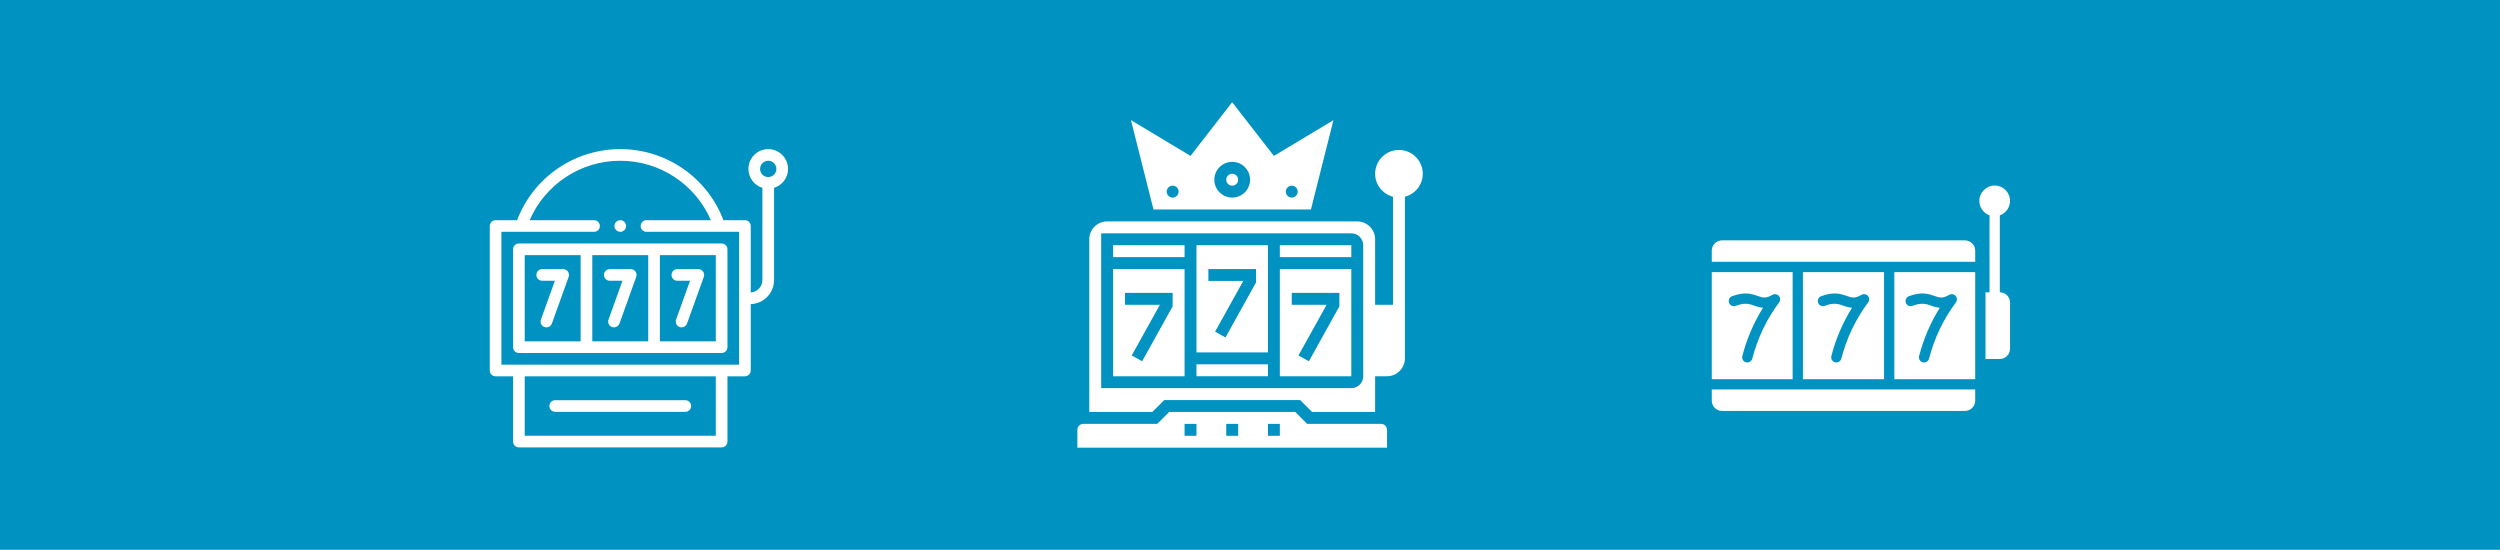 <?xml version="1.0" encoding="UTF-8" standalone="no"?>
<!DOCTYPE svg PUBLIC "-//W3C//DTD SVG 1.1//EN" "http://www.w3.org/Graphics/SVG/1.1/DTD/svg11.dtd">
<svg width="100%" height="100%" viewBox="0 0 1296 285" version="1.1" xmlns="http://www.w3.org/2000/svg" xmlns:xlink="http://www.w3.org/1999/xlink" xml:space="preserve" xmlns:serif="http://www.serif.com/" style="fill-rule:evenodd;clip-rule:evenodd;stroke-linejoin:round;stroke-miterlimit:2;">
    <rect x="0" y="0" width="1296" height="285" style="fill:rgb(0,147,194);"/>
    <g transform="matrix(0.302,0,0,0.302,887.383,77.297)">
        <path d="M512,263.454L512,342.615C512,352.37 504.099,360.27 494.345,360.27L469.859,360.27L469.859,245.799L476.8,245.799C476.8,105.899 476.733,114.947 476.921,113.76C466.648,110.174 459.288,100.397 459.288,88.899C459.288,74.345 471.073,62.56 485.628,62.56C500.171,62.56 511.967,74.345 511.967,88.899C511.967,100.397 504.596,110.174 494.334,113.76C494.522,114.947 494.455,105.919 494.455,245.799C504.154,245.854 512,253.732 512,263.454Z" style="fill:white;fill-rule:nonzero;"/>
        <g>
            <path d="M0,412.598L0,431.784C0,441.535 7.905,449.439 17.655,449.439L434.545,449.439C444.296,449.439 452.2,441.535 452.2,431.784L452.2,412.598L0,412.598Z" style="fill:white;fill-rule:nonzero;"/>
            <path d="M156.477,211.13L156.477,394.943L295.724,394.943L295.724,211.13L156.477,211.13ZM222.37,359.646C221.156,364.345 216.361,367.207 211.615,365.985C206.895,364.766 204.056,359.95 205.276,355.23C212.903,325.702 224.814,297.916 240.783,272.35C223.946,271.202 218.1,259.889 193.923,269.038C189.367,270.762 184.269,268.466 182.543,263.906C180.819,259.347 183.116,254.251 187.676,252.526C209.417,244.302 221.823,248.617 231.79,252.084C240.318,255.05 245.463,256.839 256.963,250.153C260.589,248.049 265.193,248.78 267.982,251.904C270.774,255.03 270.985,259.688 268.484,263.051C246.959,292.018 231.443,324.518 222.37,359.646Z" style="fill:white;fill-rule:nonzero;"/>
            <path d="M0,211.13L0,394.943L138.822,394.943L138.822,211.13L0,211.13ZM69.543,359.646C68.329,364.345 63.533,367.207 58.787,365.985C54.068,364.766 51.229,359.95 52.448,355.23C60.075,325.702 71.987,297.916 87.956,272.35C71.118,271.202 65.272,259.889 41.096,269.038C36.54,270.762 31.441,268.466 29.716,263.906C27.991,259.347 30.289,254.251 34.848,252.526C56.589,244.302 68.995,248.617 78.963,252.084C87.49,255.05 92.636,256.839 104.136,250.153C107.762,248.049 112.365,248.78 115.155,251.904C117.946,255.03 118.157,259.688 115.657,263.051C94.132,292.018 78.615,324.518 69.543,359.646Z" style="fill:white;fill-rule:nonzero;"/>
            <path d="M452.2,193.475L452.2,174.29C452.2,164.538 444.296,156.634 434.545,156.634L17.655,156.634C7.905,156.634 0,164.538 0,174.29L0,193.475L452.2,193.475Z" style="fill:white;fill-rule:nonzero;"/>
            <path d="M452.2,211.13L313.379,211.13L313.379,394.943L452.2,394.943L452.2,211.13ZM372.991,359.646C371.777,364.345 366.982,367.207 362.236,365.985C357.516,364.766 354.677,359.95 355.896,355.23C363.523,325.702 375.435,297.916 391.404,272.35C374.567,271.202 368.721,259.889 344.544,269.038C339.987,270.762 334.889,268.466 333.164,263.906C331.439,259.347 333.737,254.251 338.296,252.526C360.036,244.302 372.444,248.617 382.411,252.084C390.938,255.05 396.084,256.839 407.584,250.153C411.21,248.049 415.814,248.78 418.603,251.904C421.395,255.03 421.606,259.688 419.105,263.051C397.58,292.018 382.063,324.518 372.991,359.646Z" style="fill:white;fill-rule:nonzero;"/>
        </g>
    </g>
    <g id="XMLID_1429_" transform="matrix(0.302,0,0,0.302,253.895,77.296)">
        <g id="XMLID_194_">
            <path id="XMLID_195_" d="M126,206L90,206C84.477,206 80,210.477 80,216C80,221.523 84.477,226 90,226L111.777,226L87.823,292.616C85.954,297.813 88.653,303.541 93.849,305.41C94.967,305.812 96.109,306.003 97.232,306.003C101.331,306.003 105.176,303.463 106.643,299.384L135.409,219.384C136.511,216.32 136.052,212.912 134.179,210.249C132.308,207.585 129.256,206 126,206Z" style="fill:white;fill-rule:nonzero;"/>
            <path id="XMLID_196_" d="M242,206L206,206C200.477,206 196,210.477 196,216C196,221.523 200.477,226 206,226L227.777,226L203.823,292.616C201.954,297.813 204.653,303.541 209.849,305.41C210.967,305.812 212.109,306.003 213.232,306.003C217.331,306.003 221.176,303.463 222.643,299.384L251.409,219.384C252.511,216.32 252.052,212.912 250.179,210.249C248.308,207.585 245.256,206 242,206Z" style="fill:white;fill-rule:nonzero;"/>
            <path id="XMLID_197_" d="M322,226L343.777,226L319.823,292.616C317.954,297.813 320.653,303.541 325.849,305.41C326.967,305.812 328.109,306.003 329.232,306.003C333.331,306.003 337.176,303.463 338.643,299.384L367.409,219.384C368.511,216.32 368.052,212.912 366.179,210.249C364.306,207.586 361.255,206 357.999,206L321.999,206C316.476,206 311.999,210.477 311.999,216C311.999,221.523 316.477,226 322,226Z" style="fill:white;fill-rule:nonzero;"/>
            <path id="XMLID_200_" d="M398,162L50,162C44.477,162 40,166.477 40,172L40,340C40,345.523 44.477,350 50,350L398,350C403.523,350 408,345.523 408,340L408,172C408,166.477 403.523,162 398,162ZM60,182L156,182L156,330L60,330L60,182ZM176,182L272,182L272,330L176,330L176,182ZM388,330L292,330L292,182L388,182L388,330Z" style="fill:white;fill-rule:nonzero;"/>
            <path id="XMLID_1924_" d="M512,34C512,15.252 496.748,0 478,0C459.252,0 444,15.252 444,34C444,49.269 454.118,62.217 468,66.497L468,224.813C468,236.122 459.14,245.376 448,246.06L448,132C448,126.477 443.523,122 438,122L401.12,122C373.232,48.731 302.952,0 224,0C145.048,0 74.768,48.731 46.88,122L10,122C4.477,122 -0,126.477 -0,132L-0,380C-0,385.523 4.477,390 10,390L40,390L40,502C40,507.523 44.477,512 50,512L398,512C403.523,512 408,507.523 408,502L408,390L438,390C443.523,390 448,385.523 448,380L448,266.094C470.173,265.396 488,247.154 488,224.814L488,66.497C501.882,62.217 512,49.269 512,34ZM388,492L60,492L60,390L388,390L388,492ZM428,370L20,370L20,142L178.999,142C184.522,142 188.999,137.523 188.999,132C188.999,126.477 184.522,122 178.999,122L68.467,122C95.138,60.449 155.968,20 224,20C292.032,20 352.862,60.449 379.533,122L269,122C263.477,122 259,126.477 259,132C259,137.523 263.477,142 269,142L428,142L428,370ZM478,48C470.28,48 464,41.72 464,34C464,26.28 470.28,20 478,20C485.72,20 492,26.28 492,34C492,41.72 485.72,48 478,48Z" style="fill:white;fill-rule:nonzero;"/>
            <path id="XMLID_1927_" d="M112.333,451L335.666,451C341.189,451 345.666,446.523 345.666,441C345.666,435.477 341.189,431 335.666,431L112.333,431C106.81,431 102.333,435.477 102.333,441C102.333,446.523 106.811,451 112.333,451Z" style="fill:white;fill-rule:nonzero;"/>
            <path id="XMLID_1928_" d="M224,142C226.63,142 229.21,140.93 231.07,139.07C232.93,137.21 234,134.63 234,132C234,129.37 232.93,126.79 231.07,124.93C229.21,123.07 226.63,122 224,122C221.37,122 218.79,123.07 216.93,124.93C215.07,126.79 214,129.37 214,132C214,134.63 215.07,137.21 216.93,139.07C218.79,140.93 221.37,142 224,142Z" style="fill:white;fill-rule:nonzero;"/>
        </g>
    </g>
    <g transform="matrix(0.386,0,0,0.386,558.458,52.982)">
        <path d="M432.007,64.111C414.364,64.111 400.016,78.459 400.016,96.102C400.016,110.962 410.248,123.38 424.01,126.957L424.01,272.054L400.016,272.054L400.016,184.078C400.016,170.847 389.253,160.085 376.023,160.085L40.115,160.085C26.889,160.085 16.122,170.847 16.122,184.078L16.122,416.014L100.79,416.014L116.786,400.019L299.356,400.019L315.352,416.014L400.016,416.014L400.016,368.027L416.012,368.027C429.242,368.027 440.005,357.261 440.005,344.034L440.005,126.957C453.771,123.38 463.999,110.962 463.999,96.102C463.999,78.459 449.651,64.111 432.007,64.111ZM384.021,368.027C384.021,376.849 376.847,384.023 368.025,384.023L32.118,384.023L32.118,176.08L368.025,176.08C376.847,176.08 384.021,183.254 384.021,192.076L384.021,368.027Z" style="fill:white;fill-rule:nonzero;"/>
        <path d="M313.802,144.089L344.032,24.122L264.054,72.109L208.007,0L152.085,72.109L72.107,24.122L102.34,144.089L313.802,144.089ZM288.047,112.098C292.464,112.098 296.045,115.679 296.045,120.096C296.045,124.509 292.464,128.094 288.047,128.094C283.634,128.094 280.049,124.509 280.049,120.096C280.049,115.679 283.634,112.098 288.047,112.098ZM208.069,80.107C221.3,80.107 232.062,90.869 232.062,104.1C232.062,117.327 221.3,128.094 208.069,128.094C194.842,128.094 184.076,117.327 184.076,104.1C184.076,90.869 194.842,80.107 208.069,80.107ZM128.091,112.098C132.508,112.098 136.089,115.679 136.089,120.096C136.089,124.509 132.508,128.094 128.091,128.094C123.678,128.094 120.093,124.509 120.093,120.096C120.093,115.679 123.678,112.098 128.091,112.098Z" style="fill:white;fill-rule:nonzero;"/>
        <rect x="160.082" y="352.032" width="95.974" height="15.996" style="fill:white;fill-rule:nonzero;"/>
        <rect x="48.113" y="192.076" width="95.974" height="15.996" style="fill:white;fill-rule:nonzero;"/>
        <path d="M160.082,336.036L256.056,336.036L256.056,192.076L160.082,192.076L160.082,336.036ZM176.078,224.067L240.06,224.067L240.06,242.132L199.064,315.928L185.083,308.153L222.913,240.063L176.078,240.063L176.078,224.067Z" style="fill:white;fill-rule:nonzero;"/>
        <path d="M272.051,224.067L272.051,368.027L368.033,368.027L368.025,224.067L272.051,224.067ZM352.029,274.124L311.033,347.92L297.052,340.144L334.882,272.054L288.047,272.054L288.047,256.058L352.029,256.058L352.029,274.124Z" style="fill:white;fill-rule:nonzero;"/>
        <rect x="272.051" y="192.076" width="95.974" height="15.996" style="fill:white;fill-rule:nonzero;"/>
        <path d="M216.067,104.1C216.067,108.517 212.486,112.098 208.069,112.098C203.652,112.098 200.071,108.517 200.071,104.1C200.071,99.683 203.652,96.102 208.069,96.102C212.486,96.102 216.067,99.683 216.067,104.1Z" style="fill:white;fill-rule:nonzero;"/>
        <path d="M408.014,432.01L308.733,432.01L292.737,416.014L123.405,416.014L107.409,432.01L8.124,432.01C3.711,432.01 0.126,435.599 0.126,440.008L0.126,464.001L416.012,464.001L416.012,440.008C416.012,435.599 412.431,432.01 408.014,432.01ZM160.082,448.005L144.087,448.005L144.087,432.01L160.082,432.01L160.082,448.005ZM216.067,448.005L200.071,448.005L200.071,432.01L216.067,432.01L216.067,448.005ZM272.051,448.005L256.056,448.005L256.056,432.01L272.051,432.01L272.051,448.005Z" style="fill:white;fill-rule:nonzero;"/>
        <path d="M48.113,368.027L144.087,368.027L144.087,224.067L48.113,224.067L48.113,368.027ZM64.109,256.058L128.091,256.058L128.091,274.124L87.095,347.92L73.114,340.144L110.944,272.054L64.109,272.054L64.109,256.058Z" style="fill:white;fill-rule:nonzero;"/>
    </g>
</svg>
